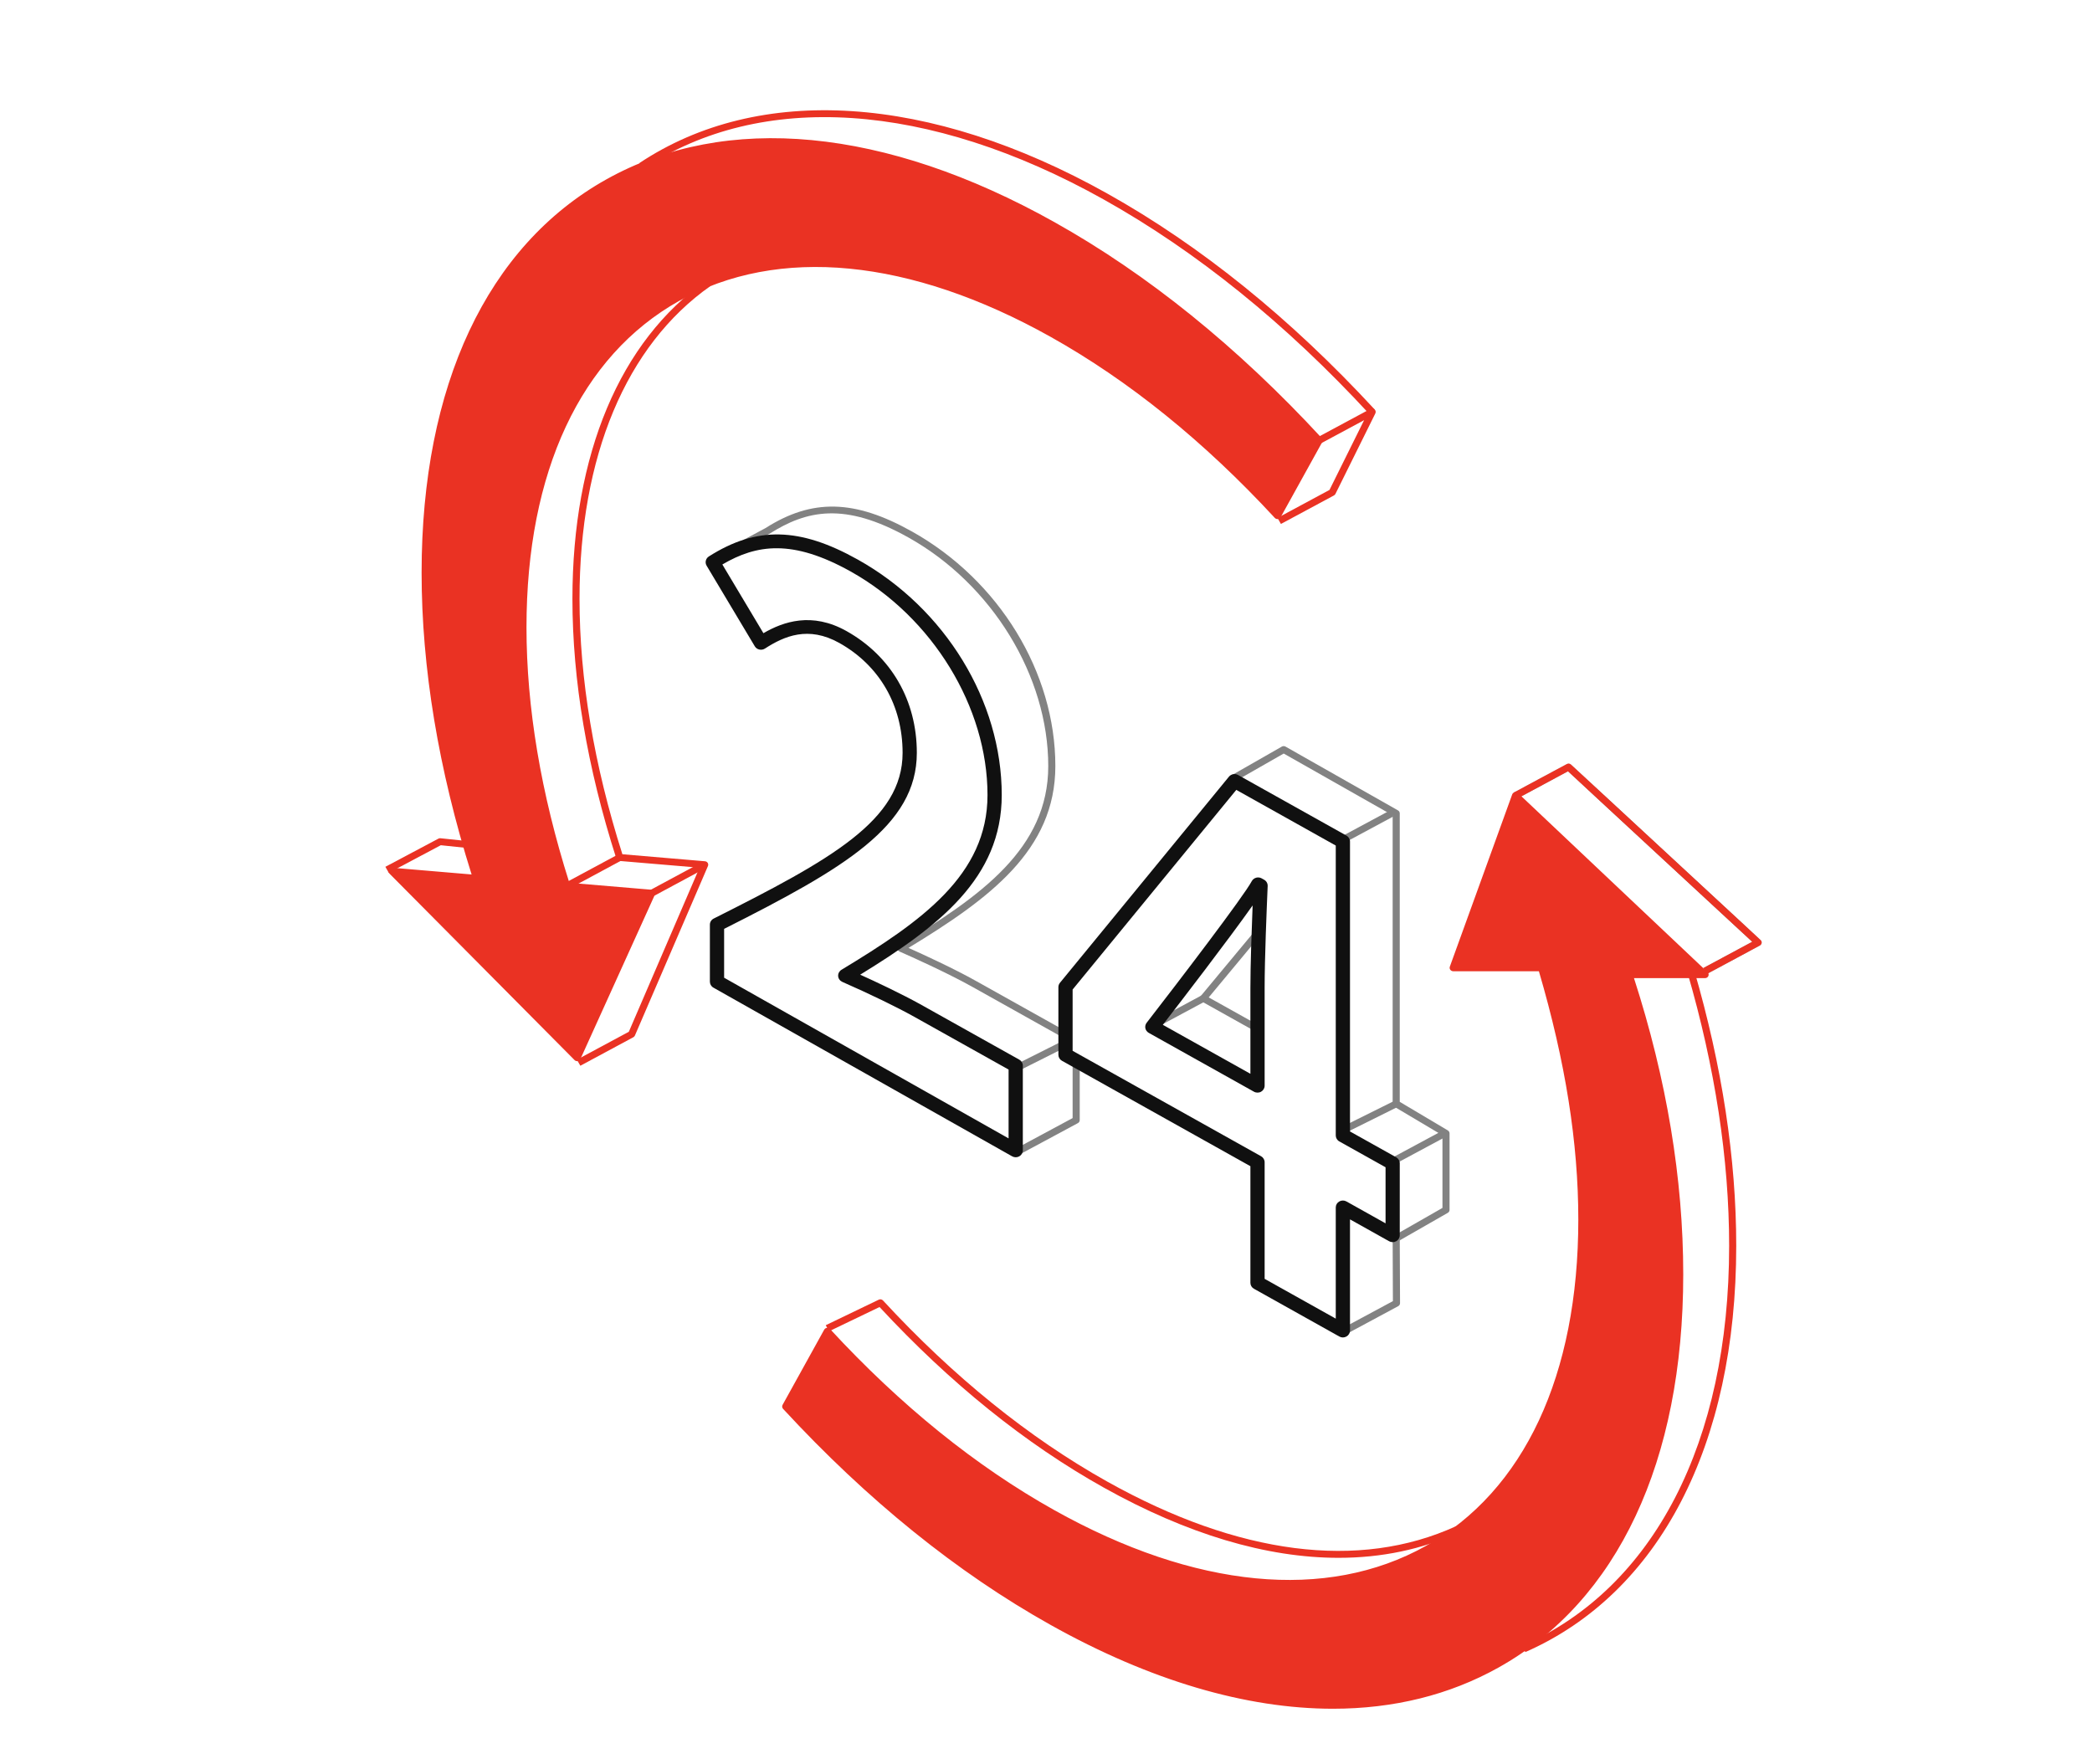 <svg width="51" height="43" viewBox="0 0 51 43" fill="none" xmlns="http://www.w3.org/2000/svg">
<mask id="mask0_29_1510" style="mask-type:luminance" maskUnits="userSpaceOnUse" x="36" y="18" width="7" height="6">
<path d="M36.904 18.615H42.947V23.745H36.904V18.615Z" fill="#285056"/>
</mask>
<g mask="url(#mask0_29_1510)">
<path fill-rule="evenodd" clip-rule="evenodd" d="M41.61 23.745L41.526 23.598L42.716 22.959L38.225 18.803L36.989 19.468L36.904 19.321L38.197 18.626C38.23 18.608 38.272 18.613 38.299 18.639L42.92 22.916C42.941 22.934 42.95 22.961 42.947 22.987C42.943 23.014 42.927 23.037 42.903 23.05L41.61 23.745Z" fill="#828282"/>
</g>
<path fill-rule="evenodd" clip-rule="evenodd" d="M14.148 25.981L14.063 25.834L15.33 25.153L17.053 21.153L15.1 20.988C15.065 20.985 15.035 20.962 15.025 20.929C14.315 18.712 13.955 16.582 13.955 14.598C13.955 11.072 15.114 8.315 17.219 6.836L17.321 6.972C15.262 8.419 14.128 11.127 14.128 14.598C14.128 16.549 14.479 18.644 15.173 20.825L17.186 20.996C17.214 20.998 17.238 21.013 17.253 21.036C17.267 21.059 17.269 21.087 17.259 21.112L15.478 25.245C15.47 25.262 15.457 25.277 15.44 25.286L14.148 25.981Z" fill="#EA3223"/>
<path fill-rule="evenodd" clip-rule="evenodd" d="M13.857 21.673L13.773 21.526L15.065 20.831L15.149 20.977L13.857 21.673Z" fill="#EA3223"/>
<path fill-rule="evenodd" clip-rule="evenodd" d="M9.478 21.278L9.395 21.131L10.687 20.445C10.703 20.436 10.721 20.433 10.738 20.435L11.413 20.506L11.395 20.673L10.746 20.605L9.478 21.278Z" fill="#EA3223"/>
<path fill-rule="evenodd" clip-rule="evenodd" d="M33.386 10.097C31.347 7.888 29.167 6.127 26.905 4.862C22.64 2.477 18.549 2.205 15.68 4.117L15.582 3.979C18.508 2.029 22.667 2.297 26.992 4.717C29.27 5.99 31.464 7.763 33.515 9.985L33.386 10.097Z" fill="#EA3223"/>
<path fill-rule="evenodd" clip-rule="evenodd" d="M41.61 23.745L41.526 23.598L42.716 22.959L38.225 18.803L36.989 19.468L36.904 19.321L38.197 18.626C38.23 18.608 38.272 18.613 38.299 18.639L42.92 22.916C42.941 22.934 42.95 22.961 42.947 22.987C42.943 23.014 42.927 23.037 42.903 23.05L41.61 23.745Z" fill="#EA3223"/>
<path fill-rule="evenodd" clip-rule="evenodd" d="M37.185 40.275L37.113 40.122C40.316 38.714 42.154 35.16 42.154 30.37C42.154 28.265 41.811 26.019 41.134 23.696L41.301 23.65C41.982 25.989 42.327 28.25 42.327 30.37C42.327 35.228 40.453 38.839 37.185 40.275Z" fill="#EA3223"/>
<path fill-rule="evenodd" clip-rule="evenodd" d="M32.632 37.977C30.877 37.977 28.942 37.402 26.905 36.263C24.998 35.197 23.16 33.716 21.442 31.863L20.208 32.456L20.131 32.306L21.423 31.684C21.458 31.667 21.5 31.675 21.526 31.703C23.246 33.566 25.085 35.051 26.992 36.118C30.193 37.908 33.132 38.285 35.492 37.208L35.565 37.36C34.663 37.772 33.68 37.977 32.632 37.977Z" fill="#EA3223"/>
<path fill-rule="evenodd" clip-rule="evenodd" d="M41.568 23.761L36.947 19.395L35.427 23.593H37.581C38.232 25.792 38.564 27.824 38.564 29.732C38.564 37.657 32.774 40.867 25.657 36.886C23.741 35.814 21.895 34.323 20.17 32.454L19.154 34.289C21.2 36.504 23.387 38.271 25.657 39.54C34.088 44.257 40.948 40.455 40.948 31.066C40.948 28.738 40.533 26.256 39.715 23.761H41.568Z" fill="#EA3223"/>
<path fill-rule="evenodd" clip-rule="evenodd" d="M19.26 34.276C21.287 36.465 23.454 38.211 25.7 39.468C29.763 41.74 33.58 42.109 36.446 40.506C39.293 38.913 40.861 35.561 40.861 31.066C40.861 28.723 40.448 26.274 39.633 23.786C39.624 23.761 39.629 23.733 39.645 23.711C39.662 23.689 39.688 23.677 39.715 23.677H41.355L36.984 19.547L35.549 23.509H37.581C37.62 23.509 37.654 23.534 37.664 23.57C38.328 25.812 38.651 27.828 38.651 29.732C38.651 33.584 37.299 36.462 34.844 37.835C32.373 39.217 29.094 38.906 25.613 36.959C23.72 35.9 21.895 34.434 20.188 32.6L19.26 34.276ZM32.496 41.656C30.383 41.656 28.04 40.971 25.613 39.613C23.336 38.34 21.141 36.567 19.09 34.345C19.066 34.318 19.061 34.28 19.078 34.249L20.093 32.415C20.107 32.391 20.131 32.374 20.159 32.371C20.187 32.368 20.215 32.378 20.234 32.398C21.953 34.261 23.792 35.746 25.7 36.813C29.125 38.729 32.342 39.04 34.757 37.689C37.156 36.347 38.477 33.521 38.477 29.732C38.477 27.861 38.163 25.88 37.516 23.677H35.427C35.399 23.677 35.373 23.663 35.356 23.641C35.34 23.619 35.336 23.591 35.345 23.565L36.865 19.367C36.875 19.34 36.898 19.319 36.927 19.313C36.956 19.306 36.986 19.314 37.007 19.334L41.629 23.701C41.654 23.724 41.662 23.761 41.648 23.792C41.635 23.824 41.603 23.845 41.568 23.845H39.834C40.631 26.312 41.035 28.741 41.035 31.066C41.035 35.623 39.436 39.028 36.533 40.651C35.332 41.323 33.97 41.656 32.496 41.656Z" fill="#EA3223"/>
<path fill-rule="evenodd" clip-rule="evenodd" d="M31.227 12.773L31.143 12.626L32.411 11.944L33.255 10.243L32.2 10.81L32.116 10.663L33.409 9.968C33.442 9.95 33.483 9.955 33.51 9.98C33.538 10.005 33.545 10.045 33.529 10.078L32.556 12.041C32.548 12.056 32.535 12.069 32.52 12.078L31.227 12.773Z" fill="#EA3223"/>
<path fill-rule="evenodd" clip-rule="evenodd" d="M15.928 21.849L15.844 21.702L17.137 21.006L17.221 21.153L15.928 21.849Z" fill="#EA3223"/>
<path fill-rule="evenodd" clip-rule="evenodd" d="M32.158 10.736C30.113 8.521 27.926 6.754 25.656 5.485C17.225 0.768 10.365 4.57 10.365 13.96C10.365 16.307 10.787 18.811 11.618 21.413L9.557 21.238L14.07 25.785L15.886 21.775L13.815 21.599C13.11 19.399 12.749 17.279 12.749 15.293C12.749 7.368 18.539 4.158 25.656 8.139C27.572 9.211 29.418 10.702 31.143 12.571L32.158 10.736Z" fill="#EA3223"/>
<path fill-rule="evenodd" clip-rule="evenodd" d="M9.779 21.341L14.043 25.636L15.758 21.849L13.807 21.683C13.772 21.68 13.742 21.657 13.732 21.624C13.022 19.407 12.662 17.277 12.662 15.293C12.662 11.441 14.014 8.564 16.469 7.19C18.941 5.808 22.218 6.12 25.7 8.067C27.593 9.125 29.417 10.591 31.125 12.425L32.053 10.749C30.026 8.56 27.859 6.814 25.613 5.557C21.55 3.285 17.733 2.916 14.867 4.519C12.02 6.112 10.451 9.464 10.451 13.96C10.451 16.295 10.872 18.794 11.701 21.388C11.709 21.415 11.704 21.444 11.685 21.466C11.667 21.487 11.639 21.499 11.61 21.497L9.779 21.341ZM14.07 25.869C14.046 25.869 14.024 25.86 14.007 25.843L9.494 21.296C9.469 21.271 9.463 21.233 9.478 21.202C9.494 21.17 9.527 21.151 9.564 21.154L11.497 21.318C10.688 18.751 10.278 16.276 10.278 13.96C10.278 9.402 11.877 5.998 14.78 4.374C17.702 2.739 21.581 3.108 25.7 5.412C27.977 6.685 30.172 8.458 32.223 10.68C32.247 10.707 32.252 10.745 32.235 10.776L31.22 12.61C31.206 12.634 31.182 12.651 31.154 12.654C31.126 12.657 31.098 12.647 31.079 12.627C29.359 10.764 27.52 9.279 25.613 8.212C22.188 6.296 18.971 5.985 16.556 7.336C14.157 8.678 12.835 11.504 12.835 15.293C12.835 17.244 13.187 19.339 13.88 21.521L15.894 21.691C15.921 21.694 15.947 21.709 15.961 21.732C15.975 21.756 15.977 21.784 15.966 21.809L14.149 25.819C14.138 25.844 14.114 25.863 14.085 25.868C14.08 25.869 14.075 25.869 14.07 25.869Z" fill="#EA3223"/>
<path fill-rule="evenodd" clip-rule="evenodd" d="M24.823 28.162L24.739 28.015L26.149 27.257L26.149 25.86H26.322L26.322 27.306C26.322 27.337 26.305 27.365 26.277 27.38L24.823 28.162Z" fill="#828282"/>
<path fill-rule="evenodd" clip-rule="evenodd" d="M24.84 26.102L24.76 25.953L25.839 25.411L25.919 25.56L24.84 26.102Z" fill="#828282"/>
<path fill-rule="evenodd" clip-rule="evenodd" d="M25.882 25.276L23.716 24.064C23.071 23.704 22.186 23.309 21.93 23.197C21.901 23.184 21.881 23.156 21.879 23.125C21.877 23.095 21.893 23.065 21.92 23.049C23.909 21.847 25.555 20.688 25.555 18.675C25.555 16.482 24.184 14.242 22.144 13.102C20.588 12.231 19.663 12.438 18.753 13.016L17.455 13.715L17.37 13.568L18.663 12.873C19.798 12.151 20.833 12.174 22.231 12.956C24.355 14.144 25.728 16.389 25.728 18.675C25.728 20.727 24.12 21.908 22.148 23.108C22.509 23.27 23.244 23.606 23.802 23.919L25.968 25.13L25.882 25.276Z" fill="#828282"/>
<path fill-rule="evenodd" clip-rule="evenodd" d="M17.653 23.835L24.588 27.752V26.074L22.296 24.792C21.868 24.553 21.21 24.233 20.535 23.937C20.477 23.911 20.437 23.857 20.433 23.795C20.429 23.733 20.46 23.674 20.515 23.641C22.462 22.464 24.074 21.331 24.074 19.381C24.074 17.238 22.734 15.049 20.74 13.933C19.315 13.137 18.442 13.273 17.61 13.761L18.611 15.436C19.097 15.154 19.793 14.913 20.634 15.383C21.725 15.993 22.351 17.076 22.351 18.353C22.351 20.134 20.578 21.171 17.653 22.644V23.835ZM24.762 28.212C24.731 28.212 24.701 28.204 24.674 28.189L17.392 24.077C17.338 24.047 17.306 23.991 17.306 23.931V22.542C17.306 22.479 17.342 22.422 17.399 22.393C20.254 20.958 22.004 19.995 22.004 18.353C22.004 17.199 21.442 16.223 20.461 15.674C19.706 15.252 19.12 15.506 18.648 15.811C18.608 15.837 18.558 15.845 18.512 15.835C18.465 15.825 18.425 15.796 18.401 15.756L17.226 13.79C17.18 13.713 17.204 13.614 17.281 13.565C18.443 12.827 19.495 12.849 20.913 13.642C23.044 14.834 24.421 17.087 24.421 19.381C24.421 21.408 22.883 22.587 20.97 23.761C21.358 23.936 21.982 24.229 22.469 24.501L24.848 25.832C24.902 25.862 24.935 25.917 24.935 25.977V28.044C24.935 28.104 24.902 28.16 24.848 28.19C24.821 28.205 24.791 28.212 24.762 28.212Z" fill="#101010"/>
<path fill-rule="evenodd" clip-rule="evenodd" d="M30.565 25.123L29.293 24.412C29.271 24.399 29.256 24.378 29.251 24.354C29.247 24.33 29.253 24.305 29.269 24.286L30.569 22.722L30.704 22.827L29.467 24.315L30.652 24.977L30.565 25.123ZM34.079 30.263L33.991 30.118L35.165 29.447V27.677L33.992 26.98C33.967 26.965 33.951 26.938 33.951 26.908V19.876L31.295 18.37L30.122 19.04L30.034 18.895L31.25 18.2C31.278 18.185 31.311 18.185 31.338 18.2L34.081 19.756C34.108 19.771 34.124 19.798 34.124 19.828V26.861L35.297 27.558C35.322 27.574 35.338 27.601 35.338 27.63V29.495C35.338 29.525 35.322 29.552 35.295 29.567L34.079 30.263Z" fill="#828282"/>
<path fill-rule="evenodd" clip-rule="evenodd" d="M33.97 28.398L33.886 28.252L35.179 27.556L35.263 27.703L33.97 28.398Z" fill="#828282"/>
<path fill-rule="evenodd" clip-rule="evenodd" d="M32.678 27.678L32.599 27.529L33.998 26.834L34.077 26.983L32.678 27.678Z" fill="#828282"/>
<path fill-rule="evenodd" clip-rule="evenodd" d="M32.68 20.597L32.596 20.45L33.889 19.755L33.973 19.901L32.68 20.597Z" fill="#828282"/>
<path fill-rule="evenodd" clip-rule="evenodd" d="M32.794 32.537L32.71 32.39L33.957 31.719L33.951 30.228L34.124 30.227L34.131 31.768C34.131 31.799 34.114 31.827 34.086 31.842L32.794 32.537Z" fill="#828282"/>
<path fill-rule="evenodd" clip-rule="evenodd" d="M28.086 25.107L28.002 24.961L29.294 24.265L29.379 24.412L28.086 25.107Z" fill="#828282"/>
<path fill-rule="evenodd" clip-rule="evenodd" d="M28.348 24.983L30.483 26.177V24.091C30.483 23.523 30.513 22.689 30.537 22.073C29.955 22.898 28.735 24.483 28.348 24.983ZM30.657 26.636C30.627 26.636 30.597 26.629 30.57 26.614L28.006 25.18C27.963 25.155 27.932 25.115 27.922 25.068C27.913 25.021 27.924 24.972 27.954 24.933C28.75 23.906 30.312 21.862 30.517 21.48C30.539 21.44 30.577 21.41 30.623 21.397C30.668 21.384 30.717 21.39 30.758 21.413L30.817 21.446C30.873 21.477 30.906 21.536 30.904 21.598C30.88 22.169 30.83 23.356 30.83 24.091V26.468C30.83 26.528 30.797 26.584 30.743 26.614C30.717 26.629 30.687 26.636 30.657 26.636ZM30.83 31.176L32.564 32.146V29.435C32.564 29.375 32.597 29.319 32.651 29.289C32.704 29.259 32.77 29.259 32.824 29.289L33.778 29.823V28.456L32.651 27.826C32.597 27.796 32.564 27.74 32.564 27.68V20.613L30.139 19.256L26.149 24.123V25.617L30.743 28.187C30.797 28.217 30.83 28.273 30.83 28.333V31.176ZM32.737 32.605C32.707 32.605 32.678 32.597 32.651 32.582L30.57 31.418C30.516 31.388 30.483 31.333 30.483 31.273V28.43L25.889 25.86C25.835 25.83 25.802 25.774 25.802 25.714V24.064C25.802 24.026 25.815 23.99 25.839 23.96L29.96 18.934C30.014 18.869 30.108 18.851 30.183 18.893L32.824 20.37C32.878 20.4 32.911 20.456 32.911 20.516V27.583L34.038 28.213C34.091 28.244 34.124 28.299 34.124 28.359V30.114C34.124 30.174 34.091 30.229 34.038 30.259C33.984 30.289 33.918 30.289 33.864 30.259L32.911 29.726V32.437C32.911 32.497 32.878 32.552 32.824 32.582C32.797 32.597 32.767 32.605 32.737 32.605Z" fill="#101010"/>
</svg>
